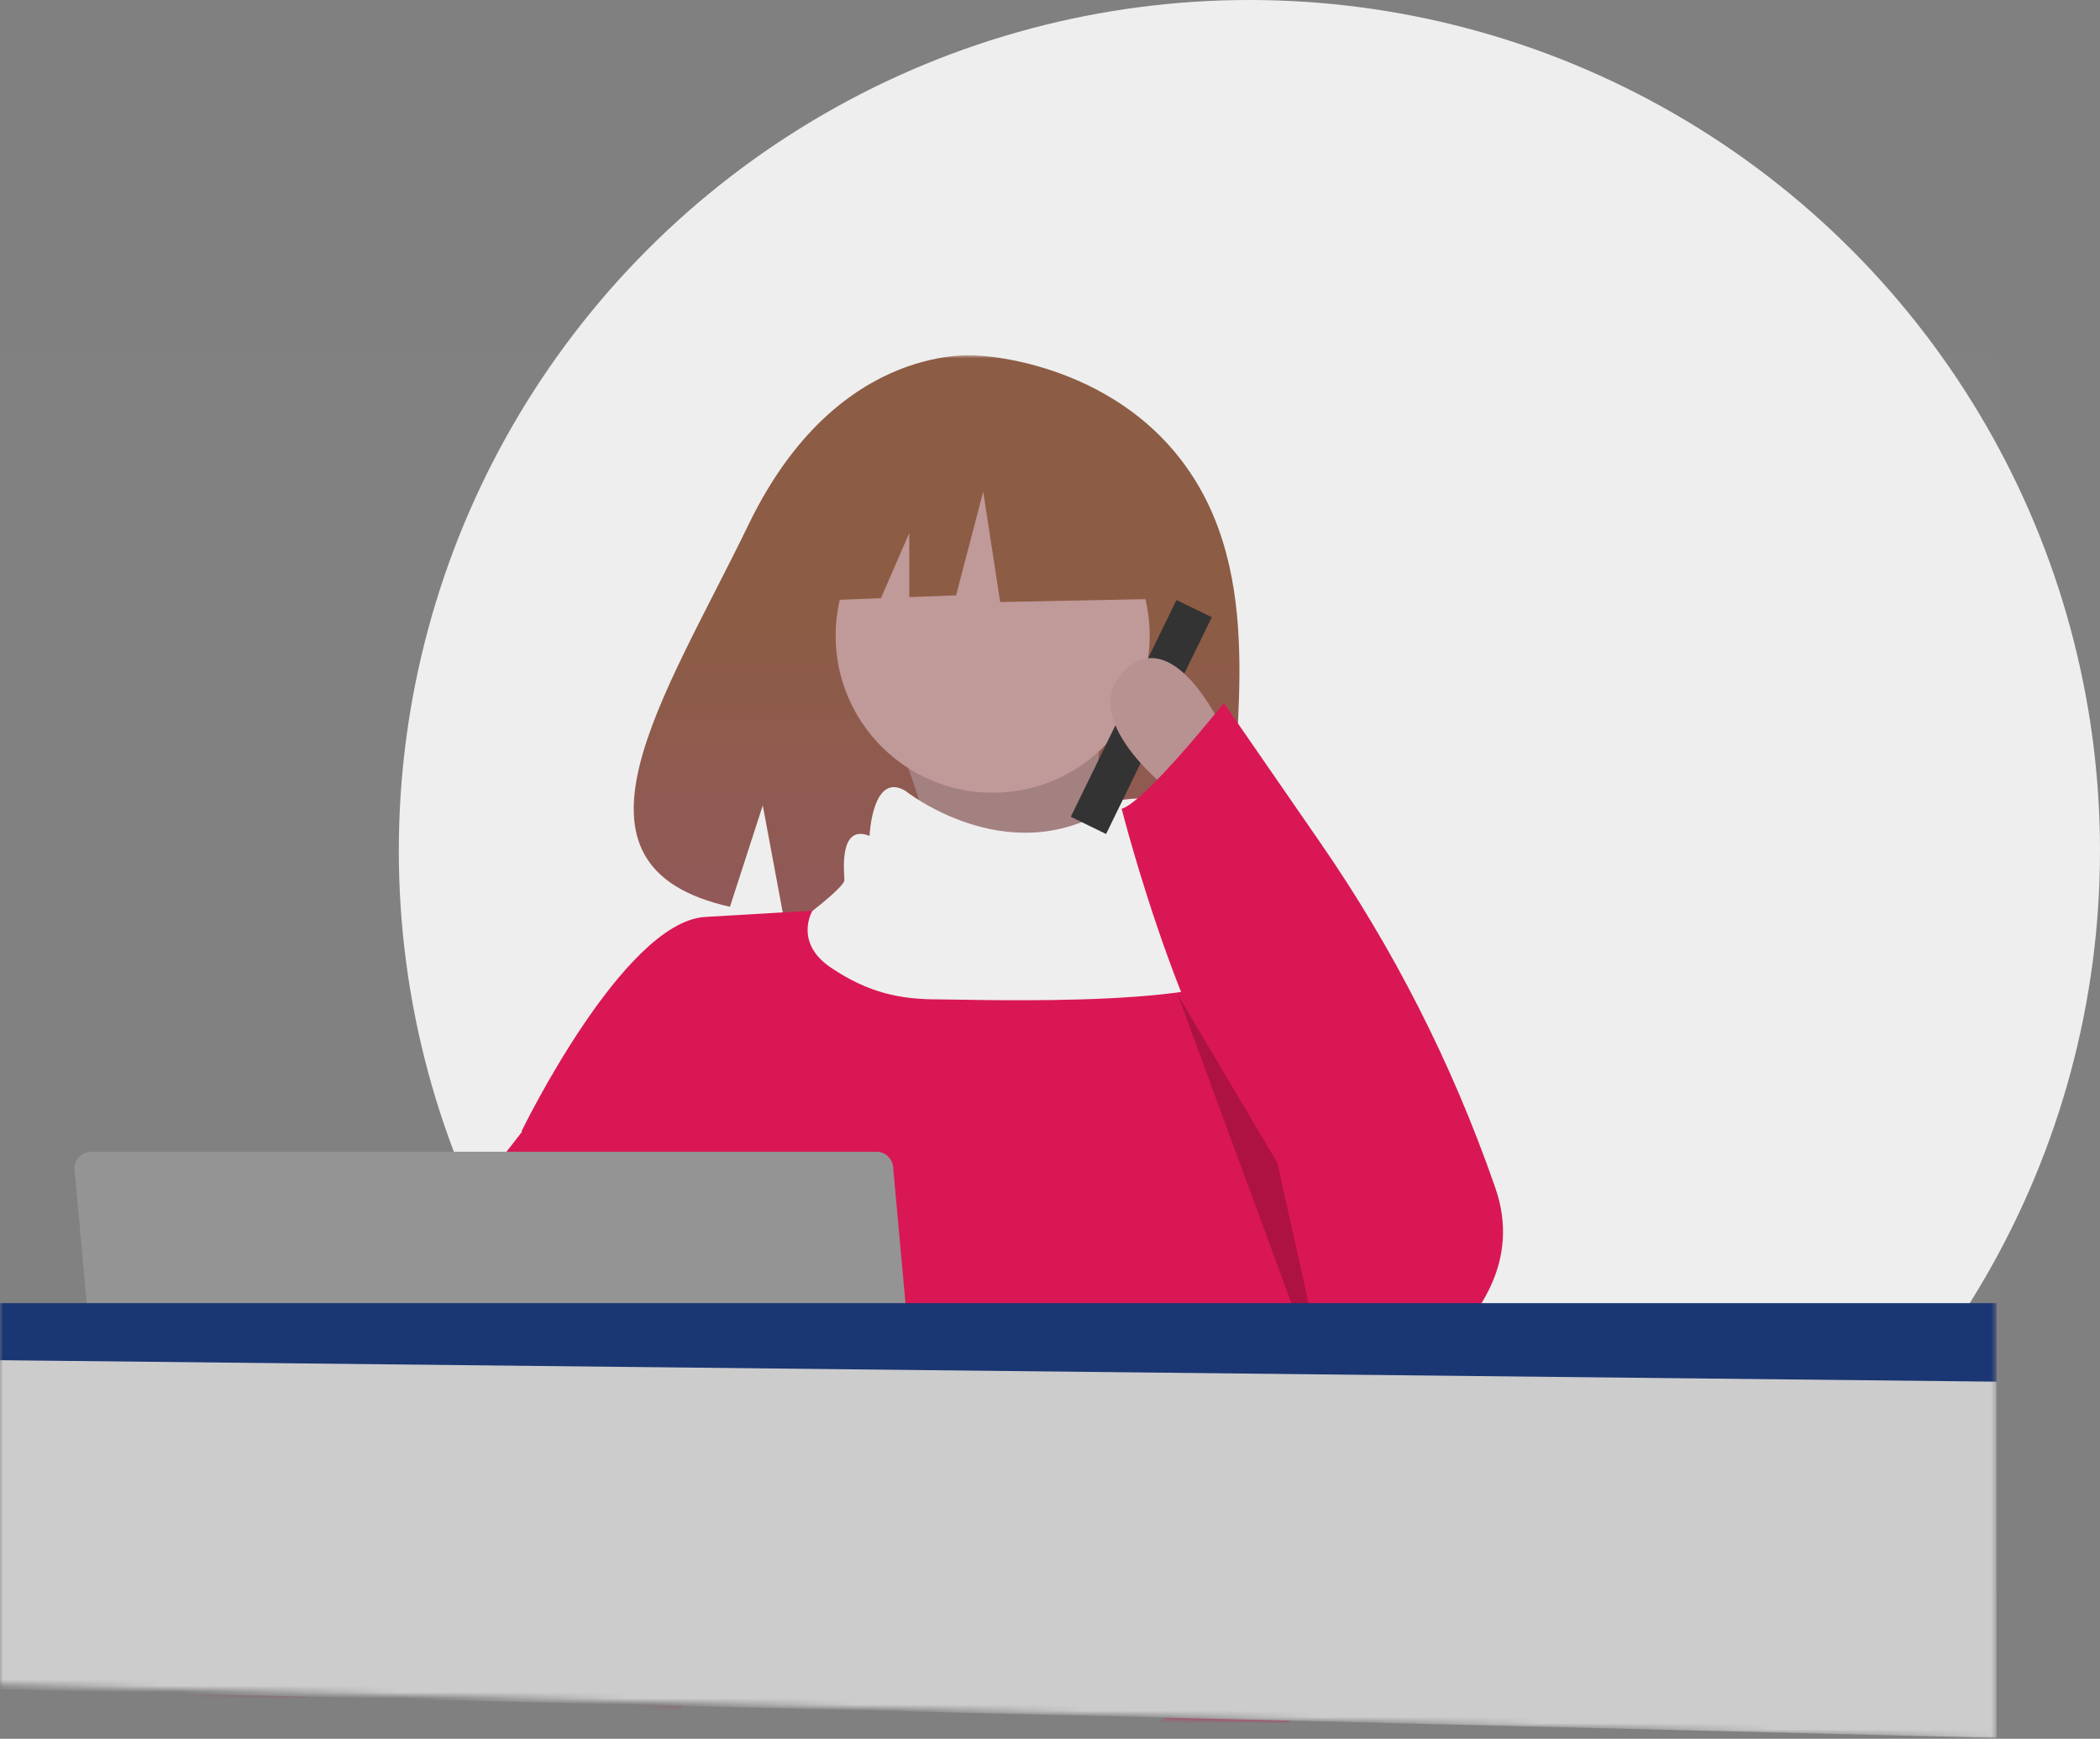 <svg width="337" height="279" viewBox="0 0 337 279" fill="none" xmlns="http://www.w3.org/2000/svg">
<rect x="0" y="0" width="337" height="279" fill="#808080" stroke="none"/>
<circle cx="200.5" cy="136.5" r="136.5" fill="#EEEEEE"/>
<path fill-rule="evenodd" clip-rule="evenodd" d="M0 57H320.4V279L0 270.275V57Z" fill="white" fill-opacity="0.01"/>
<mask id="mask0_836_46182" style="mask-type:luminance" maskUnits="userSpaceOnUse" x="0" y="57" width="321" height="222">
<path fill-rule="evenodd" clip-rule="evenodd" d="M0 57H320.4V279L0 270.275V57Z" fill="white"/>
</mask>
<g mask="url(#mask0_836_46182)">
<path d="M192.145 77.641C180.424 57.99 157.235 57.074 157.235 57.074C157.235 57.074 134.638 54.207 120.142 84.136C106.631 112.033 87.984 138.967 117.14 145.498L122.407 129.233L125.668 146.708C129.82 147.005 133.984 147.075 138.143 146.92C169.367 145.92 199.103 147.213 198.145 136.095C196.873 121.316 203.423 96.55 192.145 77.641Z" fill="url(#paint0_linear_836_46182)"/>
<path d="M144 119.029C148.036 128.008 150.581 138.711 152.1 150.6L184.5 148.563C177.051 137.946 174.578 125.76 177.413 111.9L144 119.029Z" fill="#CDA1A1"/>
<path opacity="0.2" d="M144 119.029C148.036 128.008 150.581 138.711 152.1 150.6L184.5 148.563C177.051 137.946 174.578 125.76 177.413 111.9L144 119.029Z" fill="black"/>
<path d="M198 261.714L197.737 273.9C166.589 273.106 118.309 265.635 98.1 262.297L99.841 252.665L187.881 240.6L198 261.714Z" fill="#3F3D56"/>
<circle cx="159.3" cy="102" r="25.2" fill="#C09999"/>
<path d="M208.122 275.521C208.122 275.521 196.408 284.022 178.2 282L189.914 273.499L173.729 257.325L128.209 256.314L94.827 287.651C94.827 287.651 93.816 255.303 97.862 252.271C101.908 249.238 111.012 242.162 111.012 242.162V237.107L83.7 181.509C83.7 181.509 99.885 148.149 113.035 147.139L130.232 146.128C130.232 146.128 136.301 143.095 136.301 142.084C136.301 141.073 135.29 132.986 140.347 135.008C140.347 135.008 140.803 124.636 146.133 127.8C146.133 127.8 162.915 140.942 179.95 128.377C179.95 128.377 187.891 126.921 186.879 130.964C185.868 135.008 186.879 138.041 188.902 138.041C190.925 138.041 200.029 141.073 200.029 143.095C200.029 143.53 200.687 147.715 201.719 154.013V154.023C205.472 176.98 214.191 228.009 214.191 228.009C214.191 228.009 223.295 241.151 208.122 275.521Z" fill="#D91754"/>
<path d="M90.692 176.7L83.638 181.767L19.146 264.865L0 289.065C0 289.065 23.177 271.437 19.146 287.651L117.9 237.503L90.692 176.7Z" fill="#D91754"/>
<path d="M201.6 154.076V154.086C200.259 162.009 156.567 160.357 150.519 160.357C144.47 160.357 139.429 159.344 133.381 155.291C127.332 151.239 130.356 146.173 130.356 146.173C130.356 146.173 135.506 142.231 135.506 141.218C135.506 140.204 134.498 132.099 139.539 134.126C139.539 134.126 139.993 123.731 145.305 126.902C145.305 126.902 162.929 140.976 179.905 128.382C179.905 128.382 187.819 126.923 186.811 130.976C185.803 135.028 186.811 138.068 188.827 138.068C190.844 138.068 199.917 141.107 199.917 143.134C199.917 143.569 200.572 147.764 201.6 154.076Z" fill="#EEEEEE"/>
<rect x="188.801" y="96.278" width="6.3" height="38.7" transform="rotate(26 188.801 96.278)" fill="#333333"/>
<path d="M196.2 116.921C196.2 116.921 188.262 99.645 180.324 107.775C172.386 115.905 189.254 128.1 189.254 128.1L196.2 116.921Z" fill="#B89191"/>
<path d="M196.392 112.8C196.392 112.8 183.874 128.576 180 129.783C180 129.783 191.326 174.442 205.512 186.568L213.619 228C213.619 228 248.071 213.853 239.965 190.611C239.884 190.378 239.803 190.147 239.723 189.918C232.954 170.562 223.613 152.199 211.949 135.32L196.392 112.8Z" fill="#D91754"/>
<path fill-rule="evenodd" clip-rule="evenodd" d="M11.968 187.744C11.824 186.163 13.069 184.8 14.656 184.8H140.634C142.031 184.8 143.197 185.865 143.323 187.256L145.532 211.556C145.676 213.137 144.431 214.5 142.843 214.5H16.866C15.469 214.5 14.303 213.435 14.177 212.044L11.968 187.744Z" fill="#949494"/>
<path opacity="0.2" d="M189 159.6L214.2 228L204.981 186.574L189 159.6Z" fill="black"/>
<path d="M186.111 75.116L163.232 63.3L131.637 68.134L125.1 96.6L141.372 95.983L145.918 85.525V95.811L153.426 95.525L157.784 78.876L160.508 96.6L187.2 96.063L186.111 75.116Z" fill="#8C5C44"/>
<path fill-rule="evenodd" clip-rule="evenodd" d="M-2.7 209.1H25.722H320.4V255H-2.7V209.1Z" fill="#1A3673"/>
<path fill-rule="evenodd" clip-rule="evenodd" d="M-2.7 218.224L320.4 221.7V278.857L-2.7 271V218.224Z" fill="#CCCCCC"/>
</g>
<defs>
<linearGradient id="paint0_linear_836_46182" x1="123.638" y1="97.627" x2="123.638" y2="147" gradientUnits="userSpaceOnUse">
<stop stop-color="#8C5C44"/>
<stop offset="1" stop-color="#915959"/>
</linearGradient>
</defs>
</svg>
